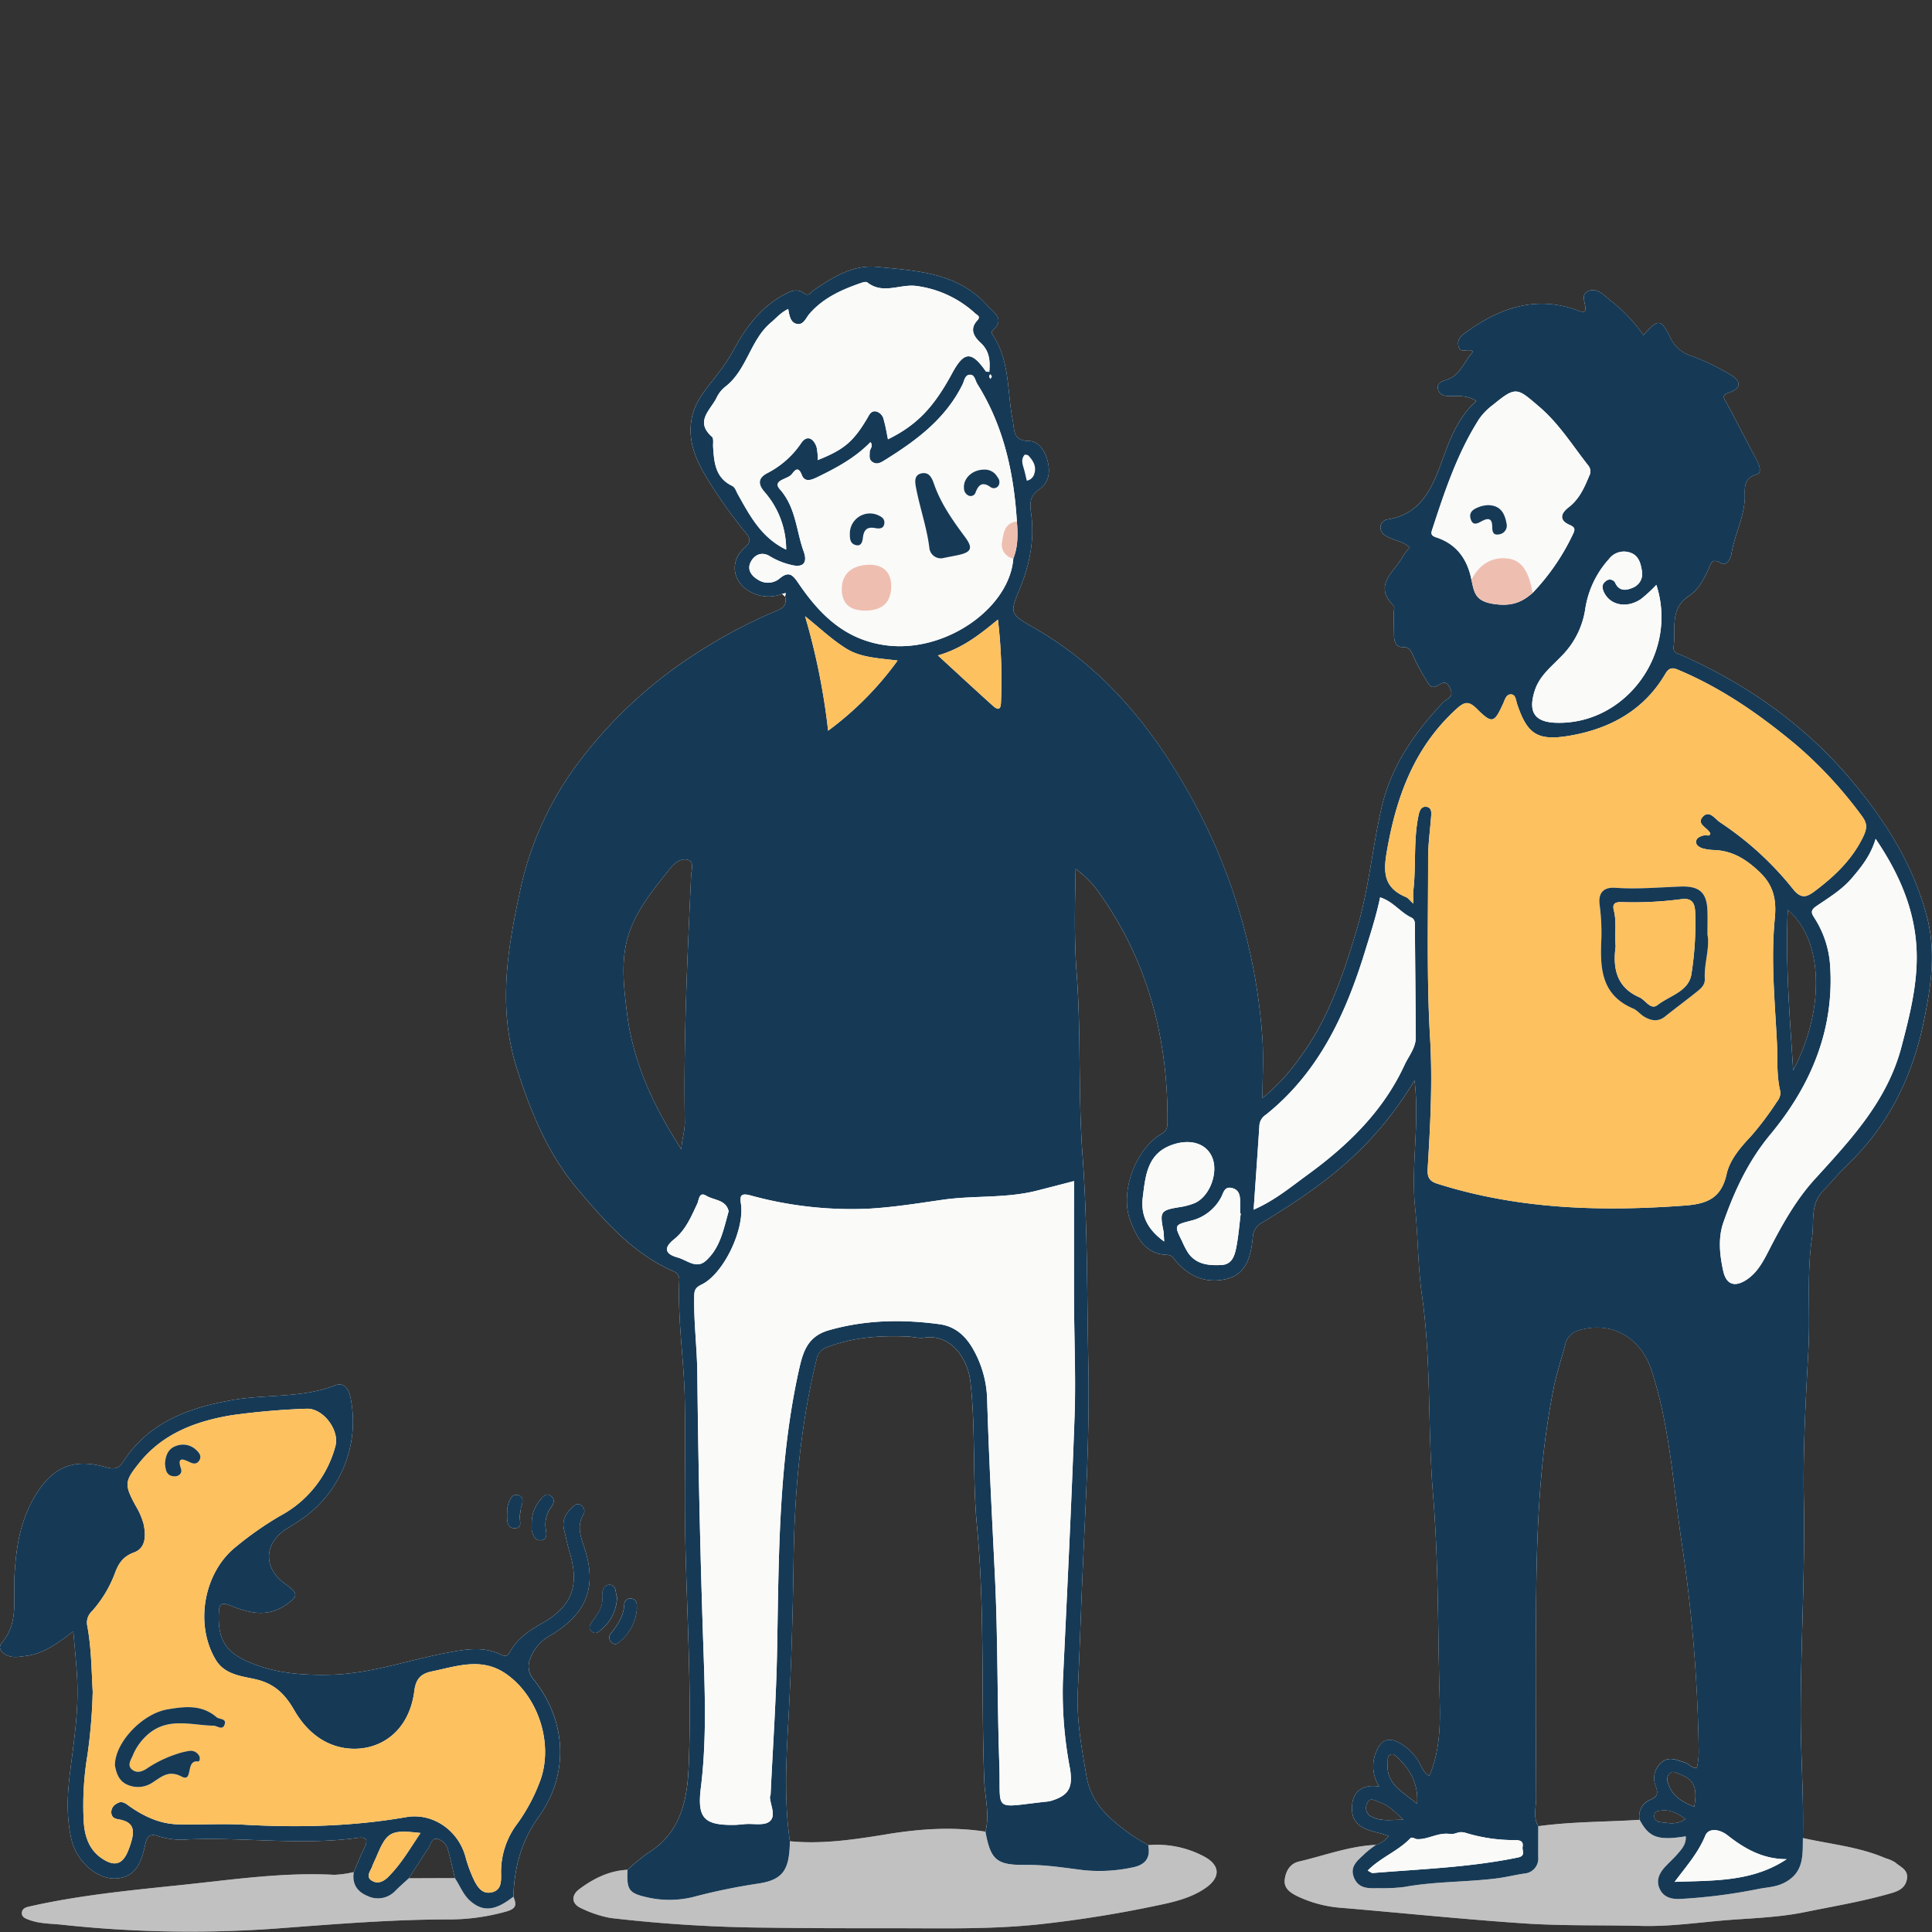 <svg xmlns="http://www.w3.org/2000/svg" width="500" height="500"><rect width="100%" height="100%" fill="#333333" stroke="none"/><path fill="none" d="M0 0h500v500H0z"/><path d="M142.6 423.18c9.52-5.75 12.02-12.87 8.46-23.17-.9-2.63-1.71-5.23-.13-7.94a1.77 1.77 0 0 0-.5-2.47c-1.05-.78-1.71-.08-2.38.56-1.62 1.53-2.65 3.28-2.09 5.63.5 2.04.9 4.1 1.5 6.1 2.57 8.5.5 13.89-7.17 18.22-3.25 1.84-6.34 3.86-8.2 7.21-.63 1.1-1.06 1.57-2.4.91-4.66-2.3-9.47-1.36-14.28-.44-9.93 1.89-19.55 5.37-29.81 5.63-7.32.18-14.51-.38-21.31-3.33-5.98-2.6-7.89-5.92-7.67-12.4.08-2.32.35-3.23 3.1-2.13 4.55 1.83 9.3 3.08 13.98-.03 3.53-2.35 3.61-3.18.2-5.56-5.8-4.05-5.7-10.45.22-14.28l2.68-1.7a30.72 30.72 0 0 0 13.91-32.3c-.42-2.07-1.55-4.11-4-3.16-8.57 3.35-17.72 2.26-26.51 3.79-11.31 1.97-21.7 5.74-28.32 15.98-1.3 2-2.58 1.95-4.6 1.38-8.4-2.38-13.8.07-18.28 7.58-3.84 6.45-4.86 13.44-5.27 20.78-.32 5.76 1.15 11.97-3.24 17.1-1.23 1.42.05 2.76 1.56 3.36s3.12.24 4.7.05c4.7-.58 8.32-3.42 12.23-6.33.37 4.51.82 8.52 1 12.56.39 8.09-.88 16.06-1.87 24.05-.72 5.79-.95 11.61.41 17.35 1.32 5.51 6.51 10.18 11.37 9.97 5.54-.25 6.78-4.62 7.74-8.98.42-1.9 1.32-2.7 3.26-1.99a20.1 20.1 0 0 0 7.83.85c14.64-.6 29.29 1.63 43.9-.4 1.94-.27 2.78.32 1.77 2.39-1.03 2.12-1.91 4.31-2.85 6.48a25.93 25.93 0 0 1-5.08.7c-13.23-.7-26.29 1.26-39.38 2.62-13.2 1.38-26.43 2.63-39.42 5.57-.96.21-1.9.5-2 1.6-.1 1.13.93 1.52 1.77 1.83 2.89 1.1 5.95.99 8.95 1.33a308 308 0 0 0 57.4.78c13.95-1.05 27.88-2.16 41.87-2.18a54.8 54.8 0 0 0 15.22-2.01c2.6-.75 2.95-1.54 2-3.89.24-7.51 2-14.33 6.57-20.68 7.95-11.09 7.19-24.87-1.33-35.53a5.15 5.15 0 0 1-.87-5.47 11.45 11.45 0 0 1 5.35-6ZM105.8 486.1c1.7-2.63 3.37-5.27 5.1-7.87.62-.91.81-2.6 2.25-2.34a3.9 3.9 0 0 1 2.82 3c.68 2.37 1.17 4.78 1.74 7.17-3.97 0-7.94.03-11.9.04Z" fill="#fefefe"/><path d="M471.73 308.28c2.19-2.29 4.23-4.74 6.5-6.93 10.5-10.11 16.63-22.6 19.57-36.64 1.88-9.04 3.35-18.15.9-27.45-3.58-13.56-10.89-25.07-19.76-35.57-11.93-14.08-26.7-24.55-43.56-32.05-1.01-.46-2.5-.59-2.25-2.27.65-4.58-1.17-9.78 4.03-13.18 2.24-1.48 3.7-4.08 4.89-6.63.65-1.37.78-3.42 3.42-1.77 1.2.75 2.4-1.05 2.6-2.33.75-4.8 3.15-9.2 3.46-14.15.16-2.4-.73-5.47 3.1-6.52 1.35-.37.75-2.28.1-3.51-2.63-5-5.21-10.04-7.9-15-.73-1.34-1.37-2 .76-2.72 3.01-1.02 3.13-2.9.3-4.54a57.25 57.25 0 0 0-9.93-4.82 8.94 8.94 0 0 1-5.7-4.85c-2.4-4.93-3.16-4.9-6.94-.63a41.96 41.96 0 0 0-8.42-8.87c-1.75-1.34-3.46-3.5-5.8-2.54-2.44 1-.3 3.56-.92 5.26-.17.09-.29.2-.38.2a7.47 7.47 0 0 1-1.13-.3c-10.7-4.07-20.12-1.05-28.9 5.27-1.24.88-2.74 1.78-2.34 3.76.45 2.33 2.74.34 3.78 1.55-2.37 2.48-3.25 6.2-7.02 7.31-1 .3-2.47.8-2.03 2.41.42 1.57 1.72 1.74 3.14 1.73 2.27-.02 4.59-.17 6.75 1.27-4.47 4.07-6.6 9.3-8.54 14.65-2.66 7.26-5.29 14.56-14.42 16a2.16 2.16 0 0 0-1.84 1.87 2.59 2.59 0 0 0 1.61 2.5c1.9 1.12 4.27 1.25 5.98 2.9a14.28 14.28 0 0 0-1.75 2.22c-2.02 4.04-7.95 7.39-2.4 12.88.31.33 0 1.28 0 1.94q.03 2.98.09 5.95c.02 1.5.69 2.84 2.18 2.79 2.03-.05 2.27 1.26 2.9 2.58a54.33 54.33 0 0 0 3.2 5.9c.56.88 1.2 2.39 2.7 1.63 1.43-.7 2.45-1.83 3.55.59 1.08 2.36-.92 2.63-1.85 3.62-7.42 7.88-13.44 16.46-15.93 27.3-2.38 10.36-3.3 21.03-6.34 31.25-3.5 11.74-7.34 23.37-14.78 33.37a52.43 52.43 0 0 1-9.68 10.47c0-5.7.33-10.89-.06-16a150.03 150.03 0 0 0-20.17-64.98c-9.9-17.01-22.22-31.34-39.54-41.1-5.74-3.25-5.52-3.72-3.07-9.66 2.6-6.27 3.92-12.92 2.94-19.72-.38-2.64-.24-4.4 2.12-6.06 2.52-1.76 2.93-4.52 2.14-7.44-.7-2.62-2.24-5.07-4.86-5.1-4.17-.06-3.66-2.89-4.14-5.35-1.47-7.37-.68-15.26-5.09-21.95-.32-.48-.54-.94-.06-1.36 3.3-2.97.2-4.6-1.42-6.38-7.64-8.58-18.27-8.99-28.52-10.01-6.23-.62-11.42 2.64-16.38 6.02-.77.51-1.25 1.79-2.62.77-1.77-1.34-3.55-.45-5.18.44-5.91 3.23-9.86 8.48-12.89 14.16a47.64 47.64 0 0 1-3.95 6c-2.61 3.55-5.84 6.76-6.87 11.35-1.58 7.07 1.88 12.93 5.29 18.24a125.28 125.28 0 0 0 8.72 12c1.23 1.52 1.12 2.37-.48 3.78-3.86 3.4-3.1 8.73 1.4 11.26a9.82 9.82 0 0 0 8.4.61l.75.71c.43 1.87-.28 2.89-2.1 3.6a129.8 129.8 0 0 0-18.53 9.59 117.6 117.6 0 0 0-32.43 29.19 83.79 83.79 0 0 0-15.53 33.77c-3.32 15.32-5.83 30.5-.76 46.24 3.64 11.32 8 21.91 15.7 31.01 7.1 8.4 14.33 16.62 24.7 21.18a2.3 2.3 0 0 1 1.55 2.44c-.44 10.17 1.2 20.26 1.42 30.4.25 11.36-.1 22.72.1 34.07.33 20.57 1.79 41.11.89 61.7-.4 8.92-2.33 16.92-10.6 22.03a50.49 50.49 0 0 0-5.2 4.27c-4.76.22-8.88 2.3-12.54 5.06-1.99 1.49-2.1 3.77.67 4.94a29.24 29.24 0 0 0 7.46 2.47 373.2 373.2 0 0 0 41.05 2.51c12.65.2 25.32.12 37.98.16 10.55.05 21.08.1 31.59-.99a306.44 306.44 0 0 0 30.78-4.9c4.37-.9 8.82-1.92 12.57-4.51 4-2.77 3.84-5.93-.31-8.16a25.84 25.84 0 0 0-14.5-2.95c-1.57-.96-3.21-1.83-4.7-2.91-5.25-3.84-10.04-7.78-11.27-14.96-1.27-7.35-2.6-14.62-2.24-22.13.44-9.1.72-18.2 1.1-27.3.78-19.13 2.02-38.23 1.62-57.39-.36-18.04-.19-36.07-1.51-54.1-1.15-15.54-.33-31.18-1.5-46.75-.68-8.89-.46-17.77-.28-27.09a25.96 25.96 0 0 1 6.42 6.63c12.4 17.65 17.5 37.45 17.35 58.8 0 1.3-.07 2.24-1.57 3.13-6.81 4.03-10.85 15.2-8.01 22.54 1.67 4.27 3.83 8.6 9.49 8.77 1.3.04 1.71.96 2.39 1.74 3.5 4.08 8.1 5.76 13.16 4.44 5.16-1.35 6.16-6.12 6.62-10.67a4.5 4.5 0 0 1 2.53-3.93c10.08-6.1 19.75-12.7 27.85-21.42a94.87 94.87 0 0 0 11.48-15.3c1.37 11.33-.97 22.04.15 32.85.77 7.55.7 15.25 1.78 22.81 2.44 17.04 1.44 34.25 2.85 51.37 1.45 17.46 1.22 35.07 1.72 52.6.2 6.9.14 13.76-2.68 20.37-1.56-.93-1.96-2.4-2.68-3.61a13.24 13.24 0 0 0-4.98-4.93c-2.81-1.6-4.74-.84-5.99 2.05a9.64 9.64 0 0 0 .68 9.2c-4.43-.66-6.79 1.4-7.02 5.03-.4 6.45 5.35 6.22 9.45 7.77a6.06 6.06 0 0 1-3.24 2.31c-6.9.3-13.35 2.78-19.98 4.32-2.27.52-3.42 2.5-3.66 4.74-.24 2.2 1.5 3.34 3.13 4.16a31.87 31.87 0 0 0 11.76 3.09c15.61 1.32 31.21 2.94 46.84 4 10.26.7 20.56.41 30.84.67 7.7.18 15.44-1.04 23.16-1.6 6.3-.45 12.61-.7 18.85-1.97 7.47-1.52 14.99-2.77 22.33-4.89 1.96-.56 3.75-1.36 4.13-3.73.38-2.4-1.72-3.05-3-4.22a9.27 9.27 0 0 0-2.52-1.1c-6.84-2.97-14.25-3.63-21.42-5.24.26-11.06-.6-22.1-.56-33.18.07-18.08 1.15-36.14.82-54.23-.25-13.03.48-26.06 1.18-39.1.5-9.62-.5-19.3.93-28.89.6-4.04-.52-8.53 2.78-11.99Zm-308.41-68.2c2.33-5.82 6.37-10.58 10.2-15.42 1.04-1.33 2.95-2.83 4.79-2 1.33.6.62 2.65.55 4-.97 21.2-1.98 42.4-1.63 63.64.04 2.34-.79 4.66-.9 7.14-7.1-11-12.56-22.49-14.1-35.54-.89-7.35-1.77-14.7 1.09-21.81Zm66.19 234.63c-8.3 1.34-16.62 2.63-25.09 1.8-1.45-9.97-1.01-19.97-.46-29.95.79-14.23 1.22-28.48 1.42-42.74.23-17.53 1.76-34.95 5.95-52.05a4.1 4.1 0 0 1 2.97-3.21c6.64-2.5 13.53-2.95 20.53-2.66 1.44.06 2.93.5 4.33.3 7.18-1.08 11.33 5.75 11.98 11.4 1.4 12.34.5 24.82 1.68 37.17 2.1 21.97 1.05 44.02 1.9 66.01.16 4.39 1.47 8.82.3 13.25-8.55-1.33-17.04-.71-25.52.67ZM464.08 277c-.91-14.15-2.02-27.64-1.4-41.51 9.14 7.63 9.76 25.55 1.4 41.52Zm-25.6 190.6c-3.2-1.31-5.88-2.87-6.8-6.25a2.07 2.07 0 0 1 .54-2.49c.81-.61 1.5-.1 2.19.16 3.99 1.48 4.95 3.46 4.06 8.58Zm-2.3 3.17c-2.33 1.63-4.46 1-6.52.79a1.54 1.54 0 0 1-1.5-1.92c.19-1.02 1.02-1 1.82-1.08 2.4-.28 4.29.77 6.2 2.2Zm-77.04-14.56c.07-.74-.2-1.69.68-2.1.89-.43 1.47.38 2 .88 3.38 3.18 5.29 7.02 4.92 11.82-3.44-2.97-8.15-4.97-7.6-10.6Zm-3.98 14.02a2.49 2.49 0 0 1-1.32-3.56c.7-1.7 2.05-.63 2.99-.34 2.29.69 3.96 2.35 6.34 4.62-3.25-.02-5.66.46-8.01-.72Zm42.96 2.39c-1.43-2.35-.56-4.9-.57-7.34-.05-17.73-.2-35.44.02-53.16.21-17.8 1.02-35.59 4.56-53.1.75-3.75 2-7.37 2.95-11.07a4.74 4.74 0 0 1 3.3-3.6c8.67-2.72 16.29 1.83 19.05 10.32 4.9 15.05 5.64 30.75 8.04 46.19a398.05 398.05 0 0 1 4.15 51.6 18.64 18.64 0 0 1-.48 5.08c-1.36.12-2.06-1.14-3.14-1.44-1.97-.53-3.99-1.72-6 0a5.35 5.35 0 0 0-1.49 6.17c.74 2.01.35 2.71-1.46 3.54a4.48 4.48 0 0 0-2.71 5.16c-8.74.56-17.53.45-26.23 1.65Z" fill="#fefefe"/><path d="M159.68 413.27c-.46-.98-.06-3.12-1.9-3.13-1.7 0-2.04 1.83-1.9 3.34.2 2.46-1.2 4.2-2.5 6-.66.9-1.28 1.93-.2 2.78 1.04.82 1.88-.02 2.72-.75a11.3 11.3 0 0 0 3.8-8.24ZM164.83 416.38c-.07-1 .24-2.36-1.38-2.68a1.56 1.56 0 0 0-1.89 1.55c-.16 2.92-1.66 5.17-3.36 7.35a1.61 1.61 0 0 0 .05 2.42c.96.98 1.75.23 2.37-.34a12.23 12.23 0 0 0 4.2-8.31ZM137.62 394.55a6.75 6.75 0 0 0 .02 1.57c.32 1.31.9 2.72 2.47 2.49 1.43-.23 1.4-1.47 1.15-2.8a7.58 7.58 0 0 1 1.47-5.88c.7-1 .83-2.05-.16-2.79-1.14-.85-2 .12-2.65.91a9.02 9.02 0 0 0-2.29 6.5ZM131.27 390.86c-.1 2.71-.13 4.66 1.95 4.64 2.29-.02 1.06-2.12 1.31-3.32.17-.76.17-1.56.4-2.3.4-1.22.61-2.52-.83-2.95-1.4-.42-2.06.89-2.46 1.98a6.45 6.45 0 0 0-.36 1.95Z" fill="#fefefe"/><path d="M498.7 237.26c-3.57-13.56-10.89-25.08-19.76-35.57-11.93-14.08-26.7-24.55-43.55-32.05-1.02-.46-2.5-.59-2.26-2.27.66-4.58-1.17-9.78 4.03-13.19 2.25-1.48 3.7-4.07 4.89-6.62.65-1.38.78-3.42 3.42-1.77 1.2.75 2.4-1.05 2.6-2.33.75-4.81 3.15-9.2 3.47-14.15.15-2.4-.73-5.47 3.1-6.52 1.34-.38.75-2.28.1-3.51-2.64-5-5.22-10.04-7.91-15-.73-1.34-1.37-2 .77-2.72 3-1.02 3.13-2.9.3-4.54a57.27 57.27 0 0 0-9.94-4.83 8.94 8.94 0 0 1-5.69-4.84c-2.4-4.93-3.17-4.9-6.94-.63a41.95 41.95 0 0 0-8.43-8.88c-1.74-1.33-3.45-3.49-5.8-2.53-2.43 1-.3 3.56-.91 5.26-.17.09-.3.2-.39.19a7.47 7.47 0 0 1-1.13-.3c-10.7-4.06-20.11-1.04-28.9 5.28-1.24.88-2.73 1.77-2.34 3.76.46 2.33 2.74.34 3.79 1.55-2.37 2.48-3.25 6.2-7.03 7.31-1 .3-2.47.79-2.03 2.41.42 1.57 1.73 1.74 3.14 1.73 2.27-.02 4.6-.17 6.76 1.27-4.48 4.07-6.6 9.3-8.55 14.65-2.65 7.26-5.28 14.56-14.42 16a2.16 2.16 0 0 0-1.83 1.87 2.59 2.59 0 0 0 1.6 2.5c1.9 1.12 4.27 1.25 5.98 2.9a14.28 14.28 0 0 0-1.75 2.22c-2.01 4.04-7.95 7.38-2.4 12.88.31.33 0 1.28 0 1.94q.03 2.97.1 5.95c.01 1.5.68 2.84 2.18 2.79 2.03-.05 2.27 1.26 2.9 2.58a54.34 54.34 0 0 0 3.19 5.9c.57.88 1.2 2.39 2.7 1.63 1.44-.7 2.45-1.83 3.55.59 1.09 2.36-.92 2.63-1.85 3.62-7.41 7.88-13.44 16.46-15.93 27.3-2.38 10.36-3.3 21.03-6.34 31.25-3.5 11.74-7.33 23.37-14.77 33.37a52.43 52.43 0 0 1-9.69 10.47c0-5.7.34-10.89-.06-16a150.03 150.03 0 0 0-20.16-64.98c-9.9-17.01-22.23-31.34-39.55-41.1-5.74-3.25-5.52-3.72-3.07-9.66 2.6-6.27 3.92-12.92 2.94-19.72-.37-2.64-.23-4.4 2.13-6.06 2.5-1.76 2.92-4.52 2.13-7.44-.7-2.62-2.23-5.07-4.86-5.1-4.17-.06-3.65-2.89-4.14-5.35-1.47-7.37-.68-15.26-5.08-21.95-.33-.48-.55-.94-.06-1.36 3.3-2.97.19-4.6-1.42-6.38-7.65-8.58-18.27-8.99-28.53-10.01-6.23-.62-11.41 2.64-16.38 6.02-.77.51-1.24 1.79-2.62.77-1.77-1.34-3.54-.45-5.17.44-5.92 3.23-9.87 8.48-12.9 14.16a47.64 47.64 0 0 1-3.95 6c-2.6 3.55-5.84 6.76-6.86 11.35-1.58 7.07 1.87 12.93 5.28 18.24a125.27 125.27 0 0 0 8.72 12c1.23 1.52 1.13 2.37-.47 3.78-3.87 3.4-3.1 8.73 1.39 11.26a9.82 9.82 0 0 0 8.41.61l.91-.23-.17.94c.44 1.87-.27 2.89-2.1 3.6a129.81 129.81 0 0 0-18.52 9.59 117.6 117.6 0 0 0-32.44 29.19 83.79 83.79 0 0 0-15.53 33.77c-3.32 15.32-5.83 30.5-.75 46.24 3.63 11.32 8 21.91 15.7 31.01 7.1 8.4 14.33 16.62 24.7 21.18a2.3 2.3 0 0 1 1.54 2.44c-.43 10.17 1.2 20.26 1.42 30.4.26 11.36-.09 22.72.1 34.07.34 20.57 1.8 41.11.9 61.7-.4 8.92-2.34 16.92-10.6 22.03a50.51 50.51 0 0 0-5.2 4.27c-.28 5.42.37 6.14 5.77 7.28a25.81 25.81 0 0 0 12.1-.47 156.06 156.06 0 0 1 16.14-3.27c6.35-1 7.9-3.67 8-10.94-1.45-9.96-1-19.96-.46-29.94.8-14.23 1.23-28.48 1.42-42.74.23-17.53 1.76-34.95 5.96-52.05a4.1 4.1 0 0 1 2.96-3.21c6.65-2.5 13.53-2.95 20.53-2.67 1.45.06 2.94.51 4.34.3 7.18-1.07 11.33 5.76 11.98 11.4 1.4 12.35.5 24.83 1.68 37.18 2.1 21.97 1.05 44.01 1.9 66.01.15 4.38 1.47 8.82.3 13.25 1.36 7.37 2.9 8.7 10.5 8.61 5.01-.06 9.95.74 14.9 1.36a40.94 40.94 0 0 0 12.53-.68c3.28-.6 4.9-2.35 4.19-5.8-1.57-.96-3.21-1.82-4.7-2.9-5.25-3.84-10.04-7.78-11.27-14.96-1.27-7.36-2.6-14.63-2.24-22.13.43-9.1.72-18.21 1.1-27.31.78-19.12 2.02-38.22 1.62-57.39-.36-18.03-.19-36.07-1.52-54.1-1.14-15.54-.32-31.18-1.5-46.74-.68-8.9-.45-17.78-.27-27.1a25.96 25.96 0 0 1 6.42 6.63c12.4 17.65 17.5 37.45 17.35 58.8-.01 1.3-.07 2.25-1.57 3.14-6.82 4.02-10.86 15.2-8.01 22.53 1.67 4.28 3.83 8.61 9.49 8.77 1.3.04 1.7.96 2.39 1.74 3.5 4.09 8.1 5.77 13.16 4.44 5.16-1.35 6.16-6.12 6.62-10.66a4.5 4.5 0 0 1 2.53-3.93c10.08-6.1 19.75-12.7 27.85-21.42a94.88 94.88 0 0 0 11.48-15.31c1.37 11.34-.97 22.04.14 32.85.77 7.55.7 15.25 1.79 22.82 2.44 17.03 1.43 34.25 2.85 51.36 1.45 17.46 1.22 35.07 1.71 52.61.2 6.9.15 13.76-2.67 20.37-1.56-.93-1.96-2.4-2.68-3.62a13.24 13.24 0 0 0-4.99-4.93c-2.8-1.6-4.74-.84-5.98 2.06a9.64 9.64 0 0 0 .68 9.2c-4.43-.66-6.79 1.4-7.02 5.02-.4 6.45 5.35 6.23 9.45 7.78a6.06 6.06 0 0 1-3.24 2.3 27.81 27.81 0 0 0-2.8 2.17c-1.72 1.72-4.12 3.25-2.94 6.25 1.14 2.96 3.8 2.87 6.35 2.8a45.12 45.12 0 0 0 6.73-.32c7.94-1.45 16.03-1.22 24-2.23 2.33-.3 4.63-.88 6.95-1.23a3.9 3.9 0 0 0 3.68-4.33c0-2.64 0-5.27.02-7.92-1.42-2.35-.55-4.89-.56-7.34-.05-17.72-.2-35.43.02-53.16.2-17.8 1.02-35.58 4.55-53.1.75-3.74 2-7.37 2.96-11.06a4.74 4.74 0 0 1 3.3-3.6c8.67-2.72 16.29 1.83 19.05 10.31 4.9 15.05 5.64 30.76 8.04 46.2a398.03 398.03 0 0 1 4.14 51.6 18.63 18.63 0 0 1-.47 5.07c-1.36.13-2.06-1.14-3.14-1.43-1.98-.53-4-1.73-6 0a5.35 5.35 0 0 0-1.5 6.16c.75 2.02.35 2.72-1.45 3.55a4.48 4.48 0 0 0-2.71 5.15c2.45 4.57 4.7 5.41 11.93 4.26.15 1.9-.92 3.18-1.99 4.4-1.02 1.2-2.2 2.26-3.28 3.41-1.52 1.64-2.5 3.5-1.5 5.74s3.08 2.76 5.3 2.66a141.41 141.41 0 0 0 20.32-2.6c2.26-.44 4.51-.46 6.77-1.65 5.04-2.68 4.62-7.09 4.7-11.52.24-11.07-.62-22.1-.58-33.18.08-18.08 1.16-36.14.82-54.23-.24-13.03.49-26.06 1.19-39.1.5-9.62-.5-19.3.93-28.89.6-4.04-.53-8.54 2.78-11.99 2.18-2.29 4.22-4.74 6.5-6.94 10.49-10.1 16.63-22.59 19.56-36.64 1.89-9.03 3.35-18.14.9-27.44ZM265.15 117.73c.11-.14.84-.01 1.04.21 1.2 1.3 2.09 2.78 1.5 4.62a2.44 2.44 0 0 1-1.96 1.84c-.2-.87-.4-1.76-.63-2.63-.35-1.36-1.04-2.74.05-4.04Zm-8.46-20.32-.35.65c-.13-.21-.33-.42-.34-.66-.02-.18.19-.38.3-.56Zm-65.75 30.48c-.44-.8-.67-1.78-1.5-2.17-4.29-2.07-4.63-6-4.88-10.03-.06-.9.2-2.23-.3-2.66-4.58-4.03-.25-7 1.23-10.18a8.23 8.23 0 0 1 2.13-2.71c5.7-4.34 6.5-12.11 11.87-16.65 1.4-1.18 2.57-2.62 4.5-3.53.3 1.76.6 3.6 2.33 3.87 1.65.27 2.25-1.55 3.17-2.62 3.59-4.15 8.39-6.28 13.41-8.01.49-.16 1.25-.37 1.55-.13 3.98 3.16 8.35.46 12.48.9a27.83 27.83 0 0 1 15.51 7.17c.53.45 1.44.75.5 1.78-2.04 2.22-.94 4.14.87 5.8 2.28 2.1 2.5 4.68 2.23 7.53-.43-.08-.8-.04-.9-.17-3.7-5.31-5.63-5.2-8.74.57-4.78 8.84-9.16 13.39-16.57 17.03-.35-1.69-.6-3.36-1.07-4.97a2.72 2.72 0 0 0-2.01-2.24c-1.37-.23-1.8.95-2.31 1.82-3.57 6-5.98 8.07-12.8 10.77a14.75 14.75 0 0 0-.32-3.45c-.83-2.24-2.51-3.14-4.02-.87a23.4 23.4 0 0 1-8.79 7.73c-2.4 1.3-2.3 2.88-.7 4.77a22.65 22.65 0 0 1 5.66 15c-6.44-3.1-9.41-8.82-12.51-14.36Zm10.87 21.78a4.7 4.7 0 0 1-5.57.4c-1.81-1.04-2.94-2.66-1.97-4.6s2.94-2.81 5-1.5a18.68 18.68 0 0 0 5.43 2.21c3.13.81 4.38-.46 3.27-3.51-1.93-5.35-1.97-11.3-6.12-16.02-2.1-2.38 1.88-2.58 2.98-3.84.58-.66 1.66-2.57 2.66.07.76 2 2.43 1.38 3.95.64 4.99-2.41 9.86-5.01 13.82-9.1.85 1.05-.18 1.75-.18 2.56 0 .93-.26 1.89.65 2.54 1.01.72 1.91.38 2.9-.22 8.27-5.12 16-10.75 20.47-19.8.47-.97.62-2.62 2.06-2.52 1.11.07 1.23 1.55 1.78 2.41 6.82 10.89 9.44 22.97 10.23 35.59.27 3.25.31 6.48-.93 9.58-.98 12.85-17.72 24.63-33.26 22.4-10.42-1.5-16.86-7.97-22.32-15.98-1.45-2.13-2.42-3.3-4.85-1.32Zm57.26 31.72c-.02 1.63-.27 2.9-2.09 1.28-4.64-4.17-9.22-8.43-14.25-13.04 6.33-1.83 10.8-5.39 15.53-9.28a132.85 132.85 0 0 1 .81 21.04Zm-26.77-10.44a82.68 82.68 0 0 1-17.98 18.16 173.68 173.68 0 0 0-5.97-29.63c3.77 3.01 7 6.13 10.75 8.43 3.72 2.28 8.26 2.42 13.2 3.04Zm-68.98 69.14c2.33-5.83 6.37-10.59 10.2-15.43 1.04-1.33 2.95-2.82 4.79-2 1.33.6.62 2.65.55 4-.97 21.2-1.98 42.4-1.63 63.65.04 2.33-.79 4.65-.9 7.14-7.1-11.01-12.56-22.5-14.1-35.55-.89-7.35-1.77-14.7 1.09-21.81Zm12.06 85.35c-3.4-.92-3.65-2.56-.9-4.73 3-2.4 4.4-5.83 5.97-9.18.46-.96.44-3.24 2.34-2.07 1.98 1.2 5.09.98 5.79 4-1.31 4.68-2.18 9.49-5.9 12.83-2.5 2.24-4.9-.2-7.3-.85Zm102.73 41.03c-.81 22.93-1.95 45.85-3.03 68.77a104.62 104.62 0 0 0 1.83 22.42c.83 4.91-.24 7.02-4.98 8.42a6.36 6.36 0 0 1-1.16.19c-14.16 1.53-11.68 2.9-12.14-9.68-.56-16.22-.35-32.46-1.14-48.66-.74-15.28-1.55-30.55-2.01-45.84a27.63 27.63 0 0 0-3.55-12.8c-2.02-3.64-4.82-6.06-8.78-6.59-9.6-1.3-19.1-1.14-28.59 1.54-5.64 1.6-6.77 5.66-7.84 10.48-5.25 23.77-5.16 47.92-5.6 72.05-.22 12.55-1.09 25.08-1.69 37.6 0 .26-.19.52-.17.77.15 2.17 1.7 4.88-.17 6.3-1.4 1.07-4.05.47-6.15.62-.92.07-1.84.2-2.75.21-8.08.15-9.77-1.8-8.8-9.64 1.59-12.9 1-25.9.56-38.82q-1.13-34.22-1.48-68.46c-.08-6.57-.93-13.16-.81-19.78.02-1.49.16-2.3 1.89-3.13 5.76-2.77 11.19-14.34 10.2-20.89-.3-2.05-.07-2.85 2.4-2.2a98.37 98.37 0 0 0 30.52 3.46c6.43-.35 12.83-1.39 19.22-2.31 8.1-1.17 16.37-.33 24.37-2.34l9.7-2.5c0 10.58-.03 20.83 0 31.08.04 9.91.5 19.84.15 29.73Zm22.96-48.04c.14.73.12 1.5.22 2.88-4.3-3.11-6.13-6.74-5.54-11.44.7-5.6 1.13-11.43 7.82-13.66 4.6-1.53 8.6-.26 10.12 3.25 1.69 3.94-.55 10.12-4.45 11.88a17.27 17.27 0 0 1-4.2 1.1c-4.65.78-4.92 1.18-3.97 5.99Zm18.85 4.55c-.41 2.03-1.11 4.26-3.77 4.4-3.2.17-6.4-.06-8.54-2.95a19.91 19.91 0 0 1-1.65-3.12c-2.13-4.3-2.12-4.27 2.45-5.44a11.98 11.98 0 0 0 7.56-5.9c.66-1.14.83-3.05 2.9-2.5 1.94.5 2.09 2.11 2.07 3.76V314l.17.03c-.37 2.98-.59 6-1.19 8.95Zm96.45-178.26a4.87 4.87 0 0 1 5.7-1.63c2.12.79 2.59 2.91 2.88 4.84a3.81 3.81 0 0 1-2.38 4.17c-1.6.7-3.38 1-4.45-1.03a1.58 1.58 0 0 0-2.62-.6c-.99.75-.89 1.77-.37 2.85 1.6 3.33 5.88 4.19 9.54 1.73a36.87 36.87 0 0 0 4-3.69c5.73 17.7-7.94 36.27-25.98 35.69-5.62-.17-7.25-2.88-5.5-8.3 1.2-3.78 4.17-6.07 6.67-8.68a21.85 21.85 0 0 0 6.44-12.72 24.89 24.89 0 0 1 6.06-12.63Zm-44.6-5.62c-1.2-.4-1.52-.8-1.17-1.89 3.25-9.97 6.54-19.94 12.25-28.85a16.2 16.2 0 0 1 3.61-3.64c5.93-4.86 6.19-4.32 11.82.48 5.18 4.41 8.6 9.98 12.68 15.17a2.45 2.45 0 0 1 .3 2.85c-1.26 3.06-2.57 6-5.36 8.12-1.85 1.42-2.58 3.22.25 4.47 1.22.54 1.65.97.98 2.31a57.41 57.41 0 0 1-10.5 15.33c-3 2.65-5.84 3.55-10.34 2.81-4.65-.76-4.8-3.17-5.48-6.2-1.04-5.3-3.8-9.22-9.05-10.97Zm-8.29 136.54c-5.53 11.98-14.7 20.84-25.16 28.45-4.3 3.13-8.45 6.61-13.88 8.98.53-7.63 1.04-14.82 1.51-22.02a3.64 3.64 0 0 1 1.67-2.57c13.56-10.85 20.5-25.71 25.5-41.8 1.46-4.75 3.02-9.46 4.05-14.44 3.34 1.04 5.23 3.88 8.07 5.22 1 .48.93 1.46.93 2.41.06 9.52.18 19.03.23 28.54.02 2.78-1.84 4.88-2.92 7.23Zm-4.34 180.58c.07-.74-.2-1.7.68-2.1.89-.43 1.47.38 2 .87 3.38 3.18 5.29 7.03 4.92 11.83-3.44-2.97-8.15-4.97-7.6-10.6Zm-3.98 14.02a2.49 2.49 0 0 1-1.32-3.56c.71-1.7 2.05-.64 2.99-.34 2.29.69 3.96 2.35 6.34 4.62-3.25-.02-5.66.46-8.01-.72Zm37.7 10.47c-12.4 2.57-25.03 2.98-37.58 4.03-.33.02-.68-.32-1.33-.63 3.36-3.41 7.86-5.03 11.03-8.34.46-.5 1.21.18 1.77.2 2.84.14 5.25-1.74 8.44-1.35 1.9.22 2.01-1 4.56-.14a42.18 42.18 0 0 0 12.47 1.73c1.4.04 2.06.44 1.82 1.77-.17.95.9 2.3-1.18 2.72ZM435.96 312c-21.72 1.59-43.14.97-64.1-5.7-2.4-.77-2.48-2.21-2.36-4.2.68-11.2 1.26-22.4.59-33.63-.9-15.45-.48-30.92-.5-46.38 0-3.55.5-7.1.77-10.65.08-1.06.21-2.4-1.1-2.62-1.47-.24-1.9.97-2.16 2.26-1.32 6.38-.6 12.91-1.32 19.33-.1.88-.02 1.8-.02 3.44-1.06-.98-1.37-1.46-1.82-1.65-6.43-2.65-5.9-7.26-4.8-13.13 2.51-13.73 7.24-26.02 17.83-35.63 2.1-1.91 3.19-2.04 5.27.04 3.93 3.91 4.47 3.64 6.76-1.36.45-.99.8-2.6 2.22-2.4 1.05.15 1.1 1.58 1.44 2.58 2.57 7.6 5.16 9.5 13.34 8.14 10.5-1.75 19.42-6.53 25-16.07 1.22-2.08 2.41-1.4 3.89-.77 11.15 4.76 20.93 11.63 30.16 19.36a109.16 109.16 0 0 1 16.63 18c1.53 2.01 1.66 3.23.45 5.69-2.9 5.92-7.38 10.14-12.48 13.97-2.07 1.56-3.53 2.06-5.55-.45a81.6 81.6 0 0 0-18.91-17.32c-1.33-.87-2.88-3.44-4.62-1.35-1.5 1.83 1.35 2.7 2.06 4.18-.22.95-1 .35-1.5.47-1.07.25-2.27.66-2.19 1.86.05.85 1.1 1.44 2.05 1.64a12.48 12.48 0 0 0 2.36.33c4.88.1 8.5 2.34 12.04 5.71 3.72 3.56 4.37 7.34 3.92 12.03-1.04 10.64 0 21.27.54 31.9.23 4.32-.16 8.7.92 12.99a3.8 3.8 0 0 1-.92 2.52 79.12 79.12 0 0 1-6.63 8.83c-2.77 2.95-5.54 6.14-6.37 9.85-1.4 6.32-5.08 7.76-10.9 8.19Zm28.11-34.98c-.91-14.16-2.01-27.65-1.4-41.52 9.15 7.63 9.77 25.55 1.4 41.52Zm-34.4 194.54a1.54 1.54 0 0 1-1.5-1.91c.18-1.02 1-1 1.8-1.08 2.4-.28 4.3.77 6.21 2.2-2.33 1.63-4.46 1-6.52.8Zm2-10.2a2.07 2.07 0 0 1 .56-2.49c.8-.61 1.5-.1 2.18.16 4 1.48 4.95 3.46 4.06 8.57-3.2-1.3-5.87-2.86-6.8-6.25Zm1.72 25.66c3-4 6.09-7.46 7.95-11.98.84-2.05 3.69-1.7 5.75-.07 4.43 3.5 9.2 6.2 15.31 6.17-8.92 5.95-19 5.5-29.01 5.88Zm58.72-216.13c-3.7 14.08-13.14 24.04-22.46 34.3-4.97 5.47-8.56 11.96-11.92 18.53-1.45 2.82-2.96 5.63-5.69 7.45-3.08 2.04-5.3 1.3-6.08-2.3-.9-4.14-1.36-8.47.07-12.55 2.88-8.18 6.41-15.82 12.16-22.75 10.41-12.54 16.64-27.09 15.43-43.97a25.89 25.89 0 0 0-3.93-11.87c-.74-1.18-1.4-2 .32-3.18 3.24-2.23 6.68-4.26 9.28-7.33 2.46-2.9 4.85-5.84 6.13-10.13 6.26 9.24 10.12 18.46 10.59 28.64.38 8.56-1.72 16.85-3.9 25.16Z" fill="#163a56"/><path d="M142.6 423.18c9.52-5.75 12.02-12.87 8.46-23.17-.9-2.63-1.71-5.23-.13-7.94a1.77 1.77 0 0 0-.5-2.47c-1.05-.78-1.71-.08-2.38.56-1.62 1.53-2.65 3.28-2.09 5.63.5 2.04.9 4.1 1.5 6.1 2.57 8.5.5 13.89-7.17 18.22-3.25 1.84-6.34 3.86-8.2 7.21-.63 1.1-1.06 1.57-2.4.91-4.66-2.3-9.47-1.36-14.28-.44-9.93 1.89-19.55 5.37-29.81 5.63-7.32.18-14.51-.38-21.31-3.33-5.98-2.6-7.89-5.92-7.67-12.4.08-2.32.35-3.23 3.1-2.13 4.55 1.83 9.3 3.08 13.98-.03 3.53-2.35 3.61-3.18.2-5.56-5.8-4.05-5.7-10.45.22-14.28l2.68-1.7a30.72 30.72 0 0 0 13.91-32.3c-.42-2.07-1.55-4.11-4-3.16-8.57 3.35-17.72 2.26-26.51 3.79-11.31 1.97-21.7 5.74-28.32 15.98-1.3 2-2.58 1.95-4.6 1.38-8.4-2.38-13.8.07-18.28 7.58-3.84 6.45-4.86 13.44-5.27 20.78-.32 5.76 1.15 11.97-3.24 17.1-1.23 1.42.05 2.76 1.56 3.36s3.12.24 4.7.05c4.7-.58 8.32-3.42 12.23-6.33.37 4.51.82 8.52 1 12.56.39 8.09-.88 16.06-1.87 24.05-.72 5.79-.95 11.61.41 17.35 1.32 5.51 6.51 10.18 11.37 9.97 5.54-.25 6.78-4.62 7.74-8.98.42-1.9 1.32-2.7 3.26-1.99a20.1 20.1 0 0 0 7.83.85c14.64-.6 29.29 1.63 43.9-.4 1.94-.27 2.78.32 1.77 2.39-1.03 2.12-1.91 4.31-2.85 6.48-.45 3.03.82 5.05 3.62 6.2a6.18 6.18 0 0 0 7.22-1.42c1.1-1.1 2.28-2.13 3.43-3.18 1.69-2.62 3.36-5.26 5.1-7.87.62-.9.8-2.6 2.25-2.34a3.9 3.9 0 0 1 2.81 3.01c.68 2.36 1.18 4.77 1.74 7.16 1.32 1.92 2.1 4.18 3.87 5.8 3.34 3.01 6.55 2.73 11.28-1 .24-7.51 2-14.33 6.57-20.68 7.95-11.09 7.19-24.87-1.33-35.52a5.15 5.15 0 0 1-.87-5.48 11.45 11.45 0 0 1 5.35-6Zm-42.06 62.5c-1.26 1.26-2.7 1.95-4.2 1.09-1.86-1.05-.45-2.5 0-3.76.3-.85.74-1.66 1.08-2.5 2.73-6.5 3.66-7.02 11.4-6.13-2.66 3.94-4.96 7.98-8.3 11.3Zm39.12-24.47a46.13 46.13 0 0 1-5.78 10.76 20.61 20.61 0 0 0-4.2 12.89c.03 2 .13 4.25-2.33 4.85-2.56.64-3.82-1.4-4.74-3.3a35.76 35.76 0 0 1-2.15-5.9c-1.88-6.83-8.46-11.44-15.35-10.24-14 2.44-28.04 2.75-42.18 1.95-5.58-.3-11.2.06-16.8-.08-4.6-.1-8.65-1.94-12.4-4.53-1-.7-2.1-1.82-3.56-.81a2.48 2.48 0 0 0-1.38 2.24c.12 1.85 1.56 1.65 2.84 2.01 3.16.9 3.5 2.93 1.56 7.85-1.08 2.72-2.7 4.3-5.75 2.7-4.06-2.14-5.49-5.84-5.77-10.14a79.13 79.13 0 0 1 .98-17.36A139.73 139.73 0 0 0 24 437.8c-.32-5.68-.34-11.48-1.44-17.2a3.98 3.98 0 0 1 1.2-3.57 31.18 31.18 0 0 0 5.93-9.73c.92-2.53 2.04-4.45 5-5.53 3.15-1.15 3.1-4.54 2.46-7.44a18.57 18.57 0 0 0-2.05-4.67c-2.97-5.5-2.9-6.31 1.1-11.25 6.12-7.53 14.63-10.63 23.72-12.15a186.07 186.07 0 0 1 19.32-1.68c4.35-.27 8.71 5.54 7.56 9.68a28.83 28.83 0 0 1-14.34 18.06 86.5 86.5 0 0 0-11.34 7.93c-8.42 6.67-10.8 20.16-5.26 29.34 2.32 3.85 6.78 4.2 10.26 5 5.06 1.15 7.72 4 10.05 8.03 3.1 5.41 7.82 9.28 13.95 9.88 7.87.77 15.73-4.06 17.12-14.9.38-3.02 1.6-4.43 4.48-5.03 6.54-1.34 13-3.81 19.38.71 8.36 5.94 12.29 18.33 8.57 27.92Z" fill="#163a56"/><path d="M484.2 499.45c-3.76 2.6-8.2 3.6-12.58 4.51a306.46 306.46 0 0 1-30.77 4.91c-10.52 1.09-21.05 1.03-31.6.98-12.65-.04-25.32.05-37.98-.15a373.2 373.2 0 0 1-41.04-2.51 29.24 29.24 0 0 1-7.47-2.47c-2.76-1.18-2.65-3.45-.67-4.94 3.67-2.77 7.78-4.84 12.55-5.07-.28 5.43.37 6.15 5.77 7.28a25.81 25.81 0 0 0 12.1-.46 156 156 0 0 1 16.14-3.27c6.35-1 7.9-3.67 8.01-10.94 8.47.83 16.78-.46 25.09-1.8 8.47-1.38 16.96-2 25.5-.67 1.37 7.38 2.92 8.71 10.5 8.62 5.03-.06 9.96.74 14.91 1.36a40.94 40.94 0 0 0 12.53-.68c3.28-.6 4.9-2.35 4.2-5.8a25.84 25.84 0 0 1 14.5 2.96c4.14 2.22 4.31 5.38.31 8.14Z" transform="translate(-172.23 -10.81)" fill="gray" opacity=".48" style="mix-blend-mode:multiply;isolation:isolate"/><path d="M663.43 497.08c-.37 2.37-2.16 3.17-4.12 3.73-7.34 2.12-14.86 3.37-22.33 4.89-6.24 1.27-12.56 1.52-18.86 1.98-7.71.55-15.45 1.77-23.15 1.59-10.28-.26-20.59.04-30.84-.66-15.63-1.08-31.23-2.7-46.84-4.01a31.87 31.87 0 0 1-11.76-3.1c-1.63-.81-3.37-1.95-3.13-4.15.24-2.23 1.39-4.22 3.66-4.74 6.63-1.54 13.08-4.01 19.98-4.32a27.82 27.82 0 0 0-2.8 2.17c-1.73 1.71-4.13 3.24-2.95 6.25 1.14 2.95 3.8 2.86 6.35 2.8a45.13 45.13 0 0 0 6.73-.33c7.94-1.44 16.04-1.21 24-2.22 2.33-.3 4.63-.89 6.95-1.24a3.9 3.9 0 0 0 3.69-4.32c-.01-2.65 0-5.28.02-7.92 8.7-1.2 17.49-1.09 26.23-1.65 2.45 4.56 4.7 5.4 11.93 4.25.15 1.9-.92 3.18-1.99 4.4-1.02 1.2-2.2 2.26-3.28 3.42-1.52 1.63-2.49 3.5-1.5 5.73 1 2.25 3.08 2.76 5.3 2.66a141.4 141.4 0 0 0 20.32-2.6c2.26-.43 4.51-.45 6.77-1.65 5.04-2.67 4.62-7.09 4.7-11.51 7.16 1.6 14.56 2.27 21.41 5.23a9.27 9.27 0 0 1 2.51 1.1c1.29 1.17 3.38 1.83 3 4.23Z" transform="translate(-169.92 -10.84)" fill="gray" opacity=".48" style="mix-blend-mode:multiply;isolation:isolate"/><path d="M304.9 505.42a54.8 54.8 0 0 1-15.22 2c-13.98.02-27.92 1.13-41.86 2.18a308 308 0 0 1-57.4-.78c-3.01-.34-6.07-.23-8.96-1.33-.84-.31-1.87-.7-1.77-1.84.1-1.08 1.04-1.38 2-1.59 12.99-2.94 26.22-4.2 39.42-5.57 13.1-1.36 26.15-3.32 39.39-2.61a25.94 25.94 0 0 0 5.07-.71c-.45 3.03.82 5.05 3.63 6.2a6.18 6.18 0 0 0 7.22-1.42c1.1-1.1 2.28-2.13 3.42-3.18 3.97 0 7.94-.03 11.91-.04 1.32 1.91 2.1 4.18 3.87 5.8 3.34 3.01 6.55 2.73 11.28-1 .94 2.35.59 3.14-2 3.89Z" transform="translate(-174.02 -10.67)" fill="gray" opacity=".48" style="mix-blend-mode:multiply;isolation:isolate"/><path d="M159.68 413.27a11.26 11.26 0 0 1-3.8 8.25c-.84.72-1.68 1.58-2.72.74-1.07-.84-.45-1.87.2-2.77 1.3-1.8 2.69-3.56 2.5-6-.13-1.53.2-3.36 1.9-3.35 1.84 0 1.45 2.15 1.9 3.13ZM164.83 416.38a12.23 12.23 0 0 1-4.2 8.31c-.63.57-1.41 1.31-2.37.34a1.61 1.61 0 0 1-.05-2.42c1.7-2.18 3.2-4.43 3.36-7.35a1.56 1.56 0 0 1 1.89-1.55c1.62.31 1.3 1.69 1.38 2.68ZM137.62 394.55a9.09 9.09 0 0 1 2.3-6.5c.64-.8 1.5-1.77 2.64-.92.99.74.86 1.8.16 2.79a7.62 7.62 0 0 0-1.47 5.88c.25 1.34.3 2.59-1.14 2.8-1.56.24-2.16-1.16-2.48-2.49a6.75 6.75 0 0 1-.02-1.57ZM131.27 390.86a7.31 7.31 0 0 1 .37-1.94c.4-1.1 1.05-2.4 2.46-1.99 1.45.43 1.24 1.73.83 2.96a18.97 18.97 0 0 0-.4 2.29c-.25 1.2.97 3.3-1.31 3.32-2.08.02-2.05-1.93-1.95-4.64Z" fill="#163a56"/><path d="M481.69 210.97a109.16 109.16 0 0 0-16.63-18c-9.23-7.73-19.01-14.6-30.16-19.37-1.48-.63-2.68-1.3-3.9.77-5.58 9.54-14.5 14.32-25 16.07-8.17 1.36-10.77-.54-13.33-8.14-.33-1-.4-2.43-1.45-2.58-1.41-.2-1.76 1.42-2.21 2.4-2.3 5-2.83 5.27-6.76 1.36-2.09-2.08-3.17-1.95-5.28-.04-10.58 9.62-15.3 21.9-17.83 35.63-1.08 5.88-1.62 10.48 4.81 13.14.45.18.76.67 1.81 1.64 0-1.64-.08-2.55.02-3.43.73-6.43 0-12.96 1.33-19.34.26-1.28.69-2.5 2.16-2.26 1.31.23 1.18 1.56 1.1 2.63-.27 3.55-.77 7.1-.77 10.64.02 15.47-.4 30.93.5 46.38.67 11.23.09 22.44-.59 33.64-.12 1.98-.04 3.42 2.35 4.19 20.96 6.67 42.4 7.3 64.1 5.7 5.82-.42 9.5-1.86 10.9-8.18.84-3.72 3.61-6.91 6.38-9.86a79.14 79.14 0 0 0 6.63-8.83 3.8 3.8 0 0 0 .92-2.52c-1.08-4.3-.7-8.67-.92-13-.55-10.62-1.58-21.25-.55-31.88.46-4.7-.2-8.48-3.92-12.03-3.54-3.38-7.16-5.6-12.04-5.72a12.48 12.48 0 0 1-2.36-.32c-.94-.2-2-.8-2.04-1.64-.09-1.2 1.12-1.61 2.18-1.86.5-.13 1.29.47 1.5-.47-.7-1.48-3.56-2.35-2.05-4.18 1.74-2.1 3.29.47 4.61 1.34a81.6 81.6 0 0 1 18.9 17.32c2.03 2.51 3.5 2.02 5.56.46 5.1-3.83 9.58-8.05 12.49-13.98 1.2-2.46 1.07-3.68-.46-5.68Zm-39.81 24.67c.07 1.84 0 3.68 0 6.2.67 3.43-.87 7.4-.68 11.46.07 1.55-.93 2.45-1.95 3.26-2.75 2.23-5.6 4.34-8.4 6.54-1.82 1.44-3.62 1.04-5.38-.02-1-.6-1.8-1.65-2.86-2.1-8.45-3.6-8.53-10.8-8.17-18.32a55.05 55.05 0 0 0-.49-8.65c-.36-3.22 1.34-4.45 4.11-4.25 5.64.4 11.25-.13 16.87-.32 4.79-.16 6.78 1.46 6.95 6.2Z" fill="#fec15f"/><path d="M277.95 305.66c0 10.58-.03 20.83 0 31.08.04 9.91.48 19.83.14 29.73-.8 22.93-1.95 45.85-3.03 68.77a104.61 104.61 0 0 0 1.83 22.42c.83 4.91-.24 7.02-4.98 8.42a6.5 6.5 0 0 1-1.16.19c-14.16 1.53-11.68 2.9-12.13-9.68-.57-16.2-.35-32.45-1.14-48.64-.75-15.29-1.55-30.57-2.02-45.86a27.62 27.62 0 0 0-3.54-12.78c-2.04-3.66-4.82-6.07-8.78-6.6-9.6-1.3-19.11-1.15-28.58 1.55-5.64 1.6-6.77 5.66-7.84 10.48-5.25 23.77-5.16 47.91-5.6 72.04-.22 12.54-1.1 25.07-1.69 37.6 0 .26-.2.52-.18.77.16 2.17 1.69 4.89-.17 6.3-1.4 1.07-4.05.47-6.15.62-.92.06-1.83.2-2.75.22-8.08.15-9.77-1.82-8.8-9.65 1.6-12.9 1-25.9.57-38.81q-1.14-34.23-1.49-68.46c-.08-6.58-.93-13.17-.8-19.78.02-1.49.16-2.3 1.9-3.13 5.76-2.78 11.19-14.34 10.2-20.9-.31-2.05-.08-2.85 2.4-2.2a98.61 98.61 0 0 0 30.5 3.46c6.44-.35 12.85-1.38 19.24-2.3 8.09-1.17 16.36-.33 24.35-2.36 2.91-.72 5.8-1.48 9.7-2.5ZM259.35 140.13c.35-2.19.67-4.85 3.82-5.15-.79-12.61-3.41-24.7-10.23-35.58-.54-.86-.66-2.34-1.78-2.41-1.44-.1-1.59 1.55-2.05 2.5-4.47 9.06-12.2 14.7-20.47 19.8-1 .62-1.9.95-2.9.23-.92-.65-.67-1.6-.66-2.54 0-.81 1.04-1.5.19-2.55-3.96 4.08-8.83 6.68-13.83 9.1-1.52.73-3.19 1.36-3.95-.65-1-2.64-2.07-.73-2.65-.07-1.1 1.27-5.08 1.46-2.99 3.84 4.15 4.72 4.2 10.67 6.13 16.02 1.1 3.05-.14 4.33-3.27 3.52a18.69 18.69 0 0 1-5.44-2.21c-2.06-1.32-4.03-.45-5 1.5s.16 3.55 1.97 4.6a4.7 4.7 0 0 0 5.57-.4c2.44-2 3.4-.82 4.86 1.31 5.45 8.01 11.9 14.48 22.32 15.98 15.54 2.23 32.28-9.55 33.25-22.4a3.67 3.67 0 0 1-2.89-4.44Zm-39.4-1.94a5.2 5.2 0 0 1 7.03-4.98c1.02.44 2.02.94 1.89 2.2-.15 1.5-1.36 1.44-2.42 1.24-2.04-.39-2.89.48-3.13 2.46-.11.92-.33 2.32-1.83 1.96-1.42-.36-1.58-1.63-1.54-2.88Zm4.13 19.83c-4.08.07-6.18-1.76-6.22-5.43-.05-3.95 2.44-6.28 6.9-6.44 3.64-.14 5.84 1.85 5.9 5.31.07 4.3-2.14 6.5-6.58 6.56Zm23.62-14.32c-1.29.27-2.57.52-3.86.77a2.99 2.99 0 0 1-3.32-2.75c-.66-5.25-2.43-10.23-3.42-15.38-.3-1.54-.64-3.5 1.53-3.86 1.85-.3 2.53 1.15 3.12 2.84 1.75 5 4.78 9.32 7.93 13.54 2.23 3 1.82 4.06-1.98 4.84Zm10.72-18.03a1.44 1.44 0 0 1-2.08.39c-1.97-1.41-3.03-.74-3.82 1.3a1.34 1.34 0 0 1-1.86.9 2.08 2.08 0 0 1-1.16-1.89c-.25-2.52 2.08-4.79 5.14-4.83a3.67 3.67 0 0 1 3.5 1.95 1.89 1.89 0 0 1 .28 2.18Z" fill="#fafaf9"/><path d="M211.62 119.07a14.18 14.18 0 0 0-.32-3.45c-.82-2.24-2.51-3.14-4.01-.87a23.5 23.5 0 0 1-8.8 7.74c-2.4 1.3-2.31 2.86-.71 4.76a22.7 22.7 0 0 1 5.67 14.99c-6.44-3.08-9.42-8.8-12.52-14.34-.44-.8-.66-1.78-1.48-2.17-4.3-2.07-4.64-6-4.9-10.03-.06-.9.2-2.23-.3-2.66-4.58-4.03-.25-7 1.24-10.18a7.96 7.96 0 0 1 2.13-2.7c5.7-4.33 6.5-12.12 11.88-16.65 1.4-1.17 2.56-2.62 4.5-3.52.29 1.75.58 3.6 2.31 3.87 1.66.26 2.25-1.55 3.17-2.63 3.58-4.15 8.39-6.27 13.41-8 .49-.17 1.25-.37 1.54-.14 4 3.16 8.35.46 12.48.9a27.83 27.83 0 0 1 15.5 7.17c.53.45 1.44.74.5 1.78-2.04 2.22-.94 4.14.86 5.8 2.28 2.1 2.5 4.68 2.23 7.52-.43-.08-.8-.03-.9-.17-3.7-5.3-5.63-5.18-8.74.57-4.78 8.85-9.17 13.39-16.57 17.04-.35-1.69-.6-3.37-1.08-4.98a2.73 2.73 0 0 0-2.02-2.24c-1.36-.23-1.79.96-2.3 1.82-3.57 6-5.98 8.07-12.8 10.78ZM485.4 217.1c6.27 9.23 10.13 18.45 10.6 28.64.38 8.55-1.71 16.84-3.9 25.15-3.69 14.08-13.13 24.04-22.46 34.3-4.97 5.47-8.55 11.96-11.93 18.54-1.44 2.82-2.94 5.64-5.68 7.45-3.08 2.05-5.3 1.3-6.08-2.3-.9-4.15-1.36-8.47.07-12.55 2.87-8.18 6.4-15.8 12.16-22.74 10.41-12.55 16.64-27.1 15.43-43.98a25.77 25.77 0 0 0-3.93-11.87c-.73-1.18-1.4-2 .32-3.17 3.24-2.22 6.67-4.26 9.28-7.33 2.46-2.9 4.85-5.84 6.12-10.13ZM324.44 313.07c.53-7.63 1.03-14.82 1.51-22.01a3.64 3.64 0 0 1 1.67-2.57c13.56-10.85 20.5-25.71 25.5-41.81 1.46-4.74 3.02-9.46 4.06-14.44 3.33 1.04 5.22 3.88 8.07 5.22 1 .48.93 1.46.93 2.41.06 9.51.18 19.02.23 28.53.02 2.78-1.84 4.88-2.93 7.23-5.52 11.98-14.7 20.84-25.16 28.45-4.3 3.13-8.45 6.61-13.88 8.97ZM405.9 131.34c2.79-2.12 4.1-5.06 5.36-8.12a2.45 2.45 0 0 0-.3-2.85c-4.07-5.18-7.5-10.75-12.68-15.17-5.63-4.8-5.9-5.34-11.82-.48a16.2 16.2 0 0 0-3.61 3.64c-5.7 8.91-9 18.88-12.24 28.85-.36 1.09-.03 1.5 1.16 1.89 5.25 1.74 8.01 5.66 9.04 10.95 2.08-4.08 5.4-6.02 9.45-5.5 3.46.43 5.42 3.18 6.37 8.9a57.4 57.4 0 0 0 10.5-15.33c.67-1.34.25-1.77-.97-2.3-2.83-1.26-2.1-3.06-.25-4.48Zm-17.79 6.9c-1.81.42-1.9-.75-1.92-2.05-.03-1.44-.5-2.31-2.18-1.58-1.2.53-2.79 1.92-3.42-.42-.54-1.97 1.21-2.65 2.72-3.17a8.6 8.6 0 0 1 1.66-.29c3.5 0 4.5 2.29 4.94 4.86a2.24 2.24 0 0 1-1.8 2.66ZM428.66 151.36c5.73 17.7-7.93 36.27-25.96 35.69-5.63-.18-7.26-2.88-5.51-8.32 1.21-3.77 4.16-6.06 6.67-8.67a21.85 21.85 0 0 0 6.44-12.72 24.85 24.85 0 0 1 6.07-12.63 4.87 4.87 0 0 1 5.7-1.63c2.12.79 2.59 2.91 2.88 4.84a3.81 3.81 0 0 1-2.38 4.17c-1.6.7-3.38 1-4.45-1.02a1.57 1.57 0 0 0-2.62-.6c-.99.75-.89 1.78-.37 2.85 1.6 3.33 5.87 4.2 9.53 1.73a35.85 35.85 0 0 0 4-3.69ZM301.29 321.3c-4.3-3.1-6.13-6.74-5.54-11.43.7-5.6 1.13-11.43 7.8-13.66 4.6-1.54 8.62-.26 10.13 3.25 1.7 3.94-.55 10.12-4.45 11.88a17.2 17.2 0 0 1-4.18 1.1c-4.66.78-4.95 1.18-3.98 6 .14.72.12 1.5.23 2.87Z" fill="#fafaf9"/><path d="M208.35 159.48c3.76 3.01 7 6.13 10.75 8.43 3.72 2.29 8.26 2.42 13.2 3.04a82.68 82.68 0 0 1-17.98 18.15 174.67 174.67 0 0 0-5.96-29.62Z" fill="#fec15f"/><path d="M353.95 484.11c3.36-3.41 7.85-5.02 11.02-8.34.47-.49 1.23.17 1.77.2 2.84.14 5.25-1.74 8.44-1.36 1.91.22 2.02-1 4.58-.13a42.81 42.81 0 0 0 12.46 1.73c1.41.04 2.06.45 1.83 1.77-.18.95.89 2.3-1.18 2.73-12.4 2.58-25.03 2.98-37.6 4.03-.31.03-.66-.3-1.3-.63ZM462.4 481.15c-8.92 5.95-19 5.5-29 5.88 3-4 6.08-7.46 7.94-11.98.84-2.05 3.68-1.7 5.75-.06 4.43 3.49 9.21 6.18 15.3 6.17ZM321.1 314.02c-.37 3-.6 6-1.18 8.96-.41 2.03-1.11 4.26-3.77 4.4-3.2.16-6.38-.07-8.53-2.95a19.95 19.95 0 0 1-1.66-3.12c-2.13-4.3-2.12-4.27 2.45-5.44a12 12 0 0 0 7.55-5.88c.67-1.15.84-3.06 2.91-2.52 1.95.5 2.09 2.12 2.07 3.77V314a1.1 1.1 0 0 1 .18.02Z" fill="#fafaf9"/><path d="M258.26 160.35a132.84 132.84 0 0 1 .8 21.04c-.02 1.63-.27 2.9-2.08 1.28-4.66-4.17-9.22-8.43-14.26-13.04 6.33-1.83 10.81-5.39 15.54-9.28Z" fill="#fec15f"/><path d="M188.57 313.46c-1.31 4.68-2.17 9.49-5.9 12.82-2.5 2.24-4.9-.2-7.29-.84-3.4-.93-3.64-2.57-.91-4.74 3-2.4 4.4-5.84 5.98-9.17.45-.96.43-3.24 2.33-2.07 1.97 1.2 5.08.98 5.79 4Z" fill="#fafaf9"/><path d="M380.8 150.05c2.09-4.08 5.4-6.01 9.46-5.5 3.45.43 5.42 3.18 6.37 8.9-2.99 2.65-5.83 3.55-10.34 2.8-4.65-.75-4.8-3.16-5.48-6.2ZM262.24 144.56a3.67 3.67 0 0 1-2.89-4.43c.35-2.19.66-4.85 3.82-5.15.27 3.25.32 6.49-.93 9.58Z" fill="#eebfb0"/><path d="m256.69 97.41-.35.66c-.13-.22-.33-.43-.35-.66 0-.18.2-.38.3-.56l.4.57Z" fill="#fafaf9"/><path d="m202.43 153.7.9-.22-.16.95-.74-.71Z" fill="#fefefe"/><path d="M131.08 433.3c-6.38-4.53-12.84-2.06-19.37-.72-2.88.6-4.1 2-4.49 5.03-1.38 10.83-9.24 15.66-17.11 14.9-6.14-.6-10.85-4.47-13.96-9.88-2.33-4.03-5-6.88-10.04-8.04-3.49-.8-7.94-1.14-10.26-5-5.55-9.17-3.16-22.66 5.25-29.33a86.48 86.48 0 0 1 11.35-7.93 28.83 28.83 0 0 0 14.34-18.06c1.15-4.14-3.21-9.95-7.57-9.68a186.06 186.06 0 0 0-19.31 1.68c-9.1 1.52-17.6 4.62-23.73 12.15-4 4.94-4.06 5.75-1.1 11.24a18.57 18.57 0 0 1 2.05 4.68c.64 2.9.7 6.3-2.46 7.44-2.96 1.08-4.08 3-5 5.53a31.17 31.17 0 0 1-5.92 9.73 3.98 3.98 0 0 0-1.2 3.56c1.1 5.72 1.11 11.53 1.44 17.2a139.74 139.74 0 0 1-1.34 16.3 79.14 79.14 0 0 0-.98 17.36c.28 4.3 1.7 8 5.77 10.14 3.05 1.6 4.67.02 5.74-2.7 1.95-4.92 1.6-6.96-1.56-7.85-1.27-.37-2.71-.16-2.83-2.02a2.47 2.47 0 0 1 1.37-2.23c1.47-1.02 2.55.12 3.56.8 3.75 2.6 7.8 4.43 12.4 4.53 5.6.15 11.22-.22 16.8.08 14.14.8 28.19.5 42.18-1.94 6.9-1.2 13.47 3.4 15.36 10.24a35.76 35.76 0 0 0 2.14 5.9c.93 1.9 2.18 3.94 4.74 3.3 2.46-.6 2.36-2.85 2.33-4.85a20.61 20.61 0 0 1 4.2-12.9 46.12 46.12 0 0 0 5.79-10.75c3.71-9.59-.22-21.99-8.58-27.92Zm-85.65-59.04a4.97 4.97 0 0 1 5.45 1.06c.82.76 1.4 1.67.62 2.74-.61.89-1.41.8-2.4.35-1.57-.74-3.37-1.58-2.25 1.67.4 1.17-.54 2.05-1.77 1.98-2.15-.1-2.21-1.84-2.39-3.13.14-2.23.82-3.95 2.74-4.67ZM58.1 446.4c-.57 1.5-1.85.25-2.87.23-5.66-.12-11.6-2.24-16.77 2.1a14.54 14.54 0 0 0-4.12 5.66c-.5 1.17-1.47 2.54-.17 3.6 1.28 1.02 2.75.5 4.01-.4a31.4 31.4 0 0 1 7.45-3.6 19.9 19.9 0 0 1 3.42-.85 2.46 2.46 0 0 1 2.39 1.12c.48.63.28 1.72-.22 1.65-3.28-.5-1.13 5.51-4.22 3.88-3.33-1.75-5.18.05-7.42 1.47a6.79 6.79 0 0 1-6.75.59c-2.13-.96-2.75-3.07-3.1-5 0-5.86 7.07-13.35 13.64-14.46 4.4-.74 8.8-1.3 12.68 2.04.74.64 2.72.25 2.06 1.97Z" fill="#fec15f"/><path d="M108.83 474.38c-2.67 3.94-4.96 7.98-8.3 11.31-1.25 1.26-2.7 1.94-4.2 1.09-1.84-1.05-.44-2.5 0-3.76.3-.85.74-1.66 1.1-2.5 2.72-6.5 3.65-7.03 11.4-6.14Z" fill="#fec15f"/><path d="M441.89 241.85c0-2.52.06-4.37-.01-6.21-.17-4.74-2.16-6.36-6.94-6.2-5.62.2-11.23.72-16.87.32-2.78-.2-4.48 1.04-4.11 4.26a55.03 55.03 0 0 1 .48 8.65c-.35 7.52-.27 14.72 8.18 18.32 1.05.44 1.85 1.48 2.85 2.1 1.76 1.05 3.57 1.45 5.39.02 2.78-2.21 5.64-4.32 8.4-6.55 1.01-.8 2.02-1.7 1.94-3.26-.2-4.06 1.36-8.03.69-11.45Zm-4.16 10.29c-.72 4.48-5.65 5.52-8.76 7.96-1.8 1.4-3.1-1.3-4.7-2-6.21-2.7-6.84-7.98-6.14-13.18-.26-3.5.27-6.42-.46-9.29-.48-1.88.46-2.21 2.1-2.16a93.76 93.76 0 0 0 15.36-.76c2.65-.36 3.5.9 3.58 3.35a83.36 83.36 0 0 1-.98 16.07ZM243.83 144.48a3 3 0 0 1-3.32-2.76c-.66-5.24-2.43-10.23-3.42-15.38-.3-1.53-.64-3.5 1.54-3.86 1.84-.3 2.53 1.14 3.12 2.85 1.75 5 4.78 9.32 7.92 13.54 2.24 3 1.81 4.07-1.98 4.84-1.28.26-2.57.5-3.86.77Z" fill="#163a56"/><path d="M224.07 158.03c-4.08.06-6.17-1.77-6.22-5.43-.05-3.96 2.44-6.28 6.9-6.45 3.65-.13 5.84 1.85 5.9 5.31.07 4.3-2.13 6.5-6.58 6.57Z" fill="#eebfb0"/><path d="M219.94 138.2a5.2 5.2 0 0 1 7.04-4.98c1.02.44 2.02.93 1.89 2.2-.15 1.5-1.37 1.43-2.42 1.24-2.05-.39-2.89.48-3.13 2.46-.11.93-.33 2.32-1.83 1.95-1.42-.34-1.58-1.6-1.54-2.86ZM254.64 121.54a3.7 3.7 0 0 1 3.5 1.94 1.89 1.89 0 0 1 .28 2.19 1.44 1.44 0 0 1-2.08.38c-1.97-1.4-3.04-.74-3.83 1.3a1.34 1.34 0 0 1-1.86.9 2.08 2.08 0 0 1-1.17-1.88c-.24-2.52 2.1-4.8 5.16-4.83ZM384.96 130.73c3.5 0 4.5 2.28 4.95 4.86a2.25 2.25 0 0 1-1.8 2.67c-1.81.41-1.9-.76-1.93-2.06-.02-1.45-.5-2.31-2.18-1.58-1.21.53-2.78 1.92-3.42-.42-.54-1.98 1.2-2.65 2.72-3.18a8.5 8.5 0 0 1 1.65-.28ZM29.74 456.84c0-5.86 7.06-13.35 13.63-14.46 4.4-.74 8.81-1.3 12.68 2.03.74.64 2.71.25 2.05 1.98-.57 1.5-1.85.24-2.87.22-5.66-.11-11.6-2.23-16.77 2.1a14.6 14.6 0 0 0-4.12 5.66c-.5 1.17-1.47 2.54-.16 3.6 1.27 1.03 2.74.5 4.01-.4a30.95 30.95 0 0 1 7.44-3.6 18.9 18.9 0 0 1 3.43-.85 2.45 2.45 0 0 1 2.38 1.12c.48.63.28 1.71-.22 1.64-3.28-.48-1.13 5.52-4.22 3.9-3.32-1.75-5.18.04-7.42 1.47a6.76 6.76 0 0 1-6.75.58c-2.13-.97-2.75-3.06-3.1-5ZM42.69 378.93c.13-2.23.81-3.95 2.73-4.67a4.96 4.96 0 0 1 5.45 1.07c.81.76 1.39 1.68.63 2.75-.63.88-1.43.8-2.4.33-1.57-.74-3.37-1.57-2.26 1.67.4 1.18-.53 2.05-1.76 1.99-2.15-.11-2.2-1.84-2.38-3.14Z" fill="#163a56"/><path d="M418.13 244.93c-.28-3.5.27-6.44-.47-9.3-.48-1.88.47-2.21 2.1-2.16a95.07 95.07 0 0 0 15.37-.77c2.65-.35 3.49.9 3.58 3.36a83.26 83.26 0 0 1-.98 16.07c-.72 4.48-5.65 5.51-8.76 7.96-1.8 1.4-3.1-1.3-4.7-1.99-6.22-2.7-6.85-7.98-6.14-13.18Z" fill="#fec15f"/></svg>